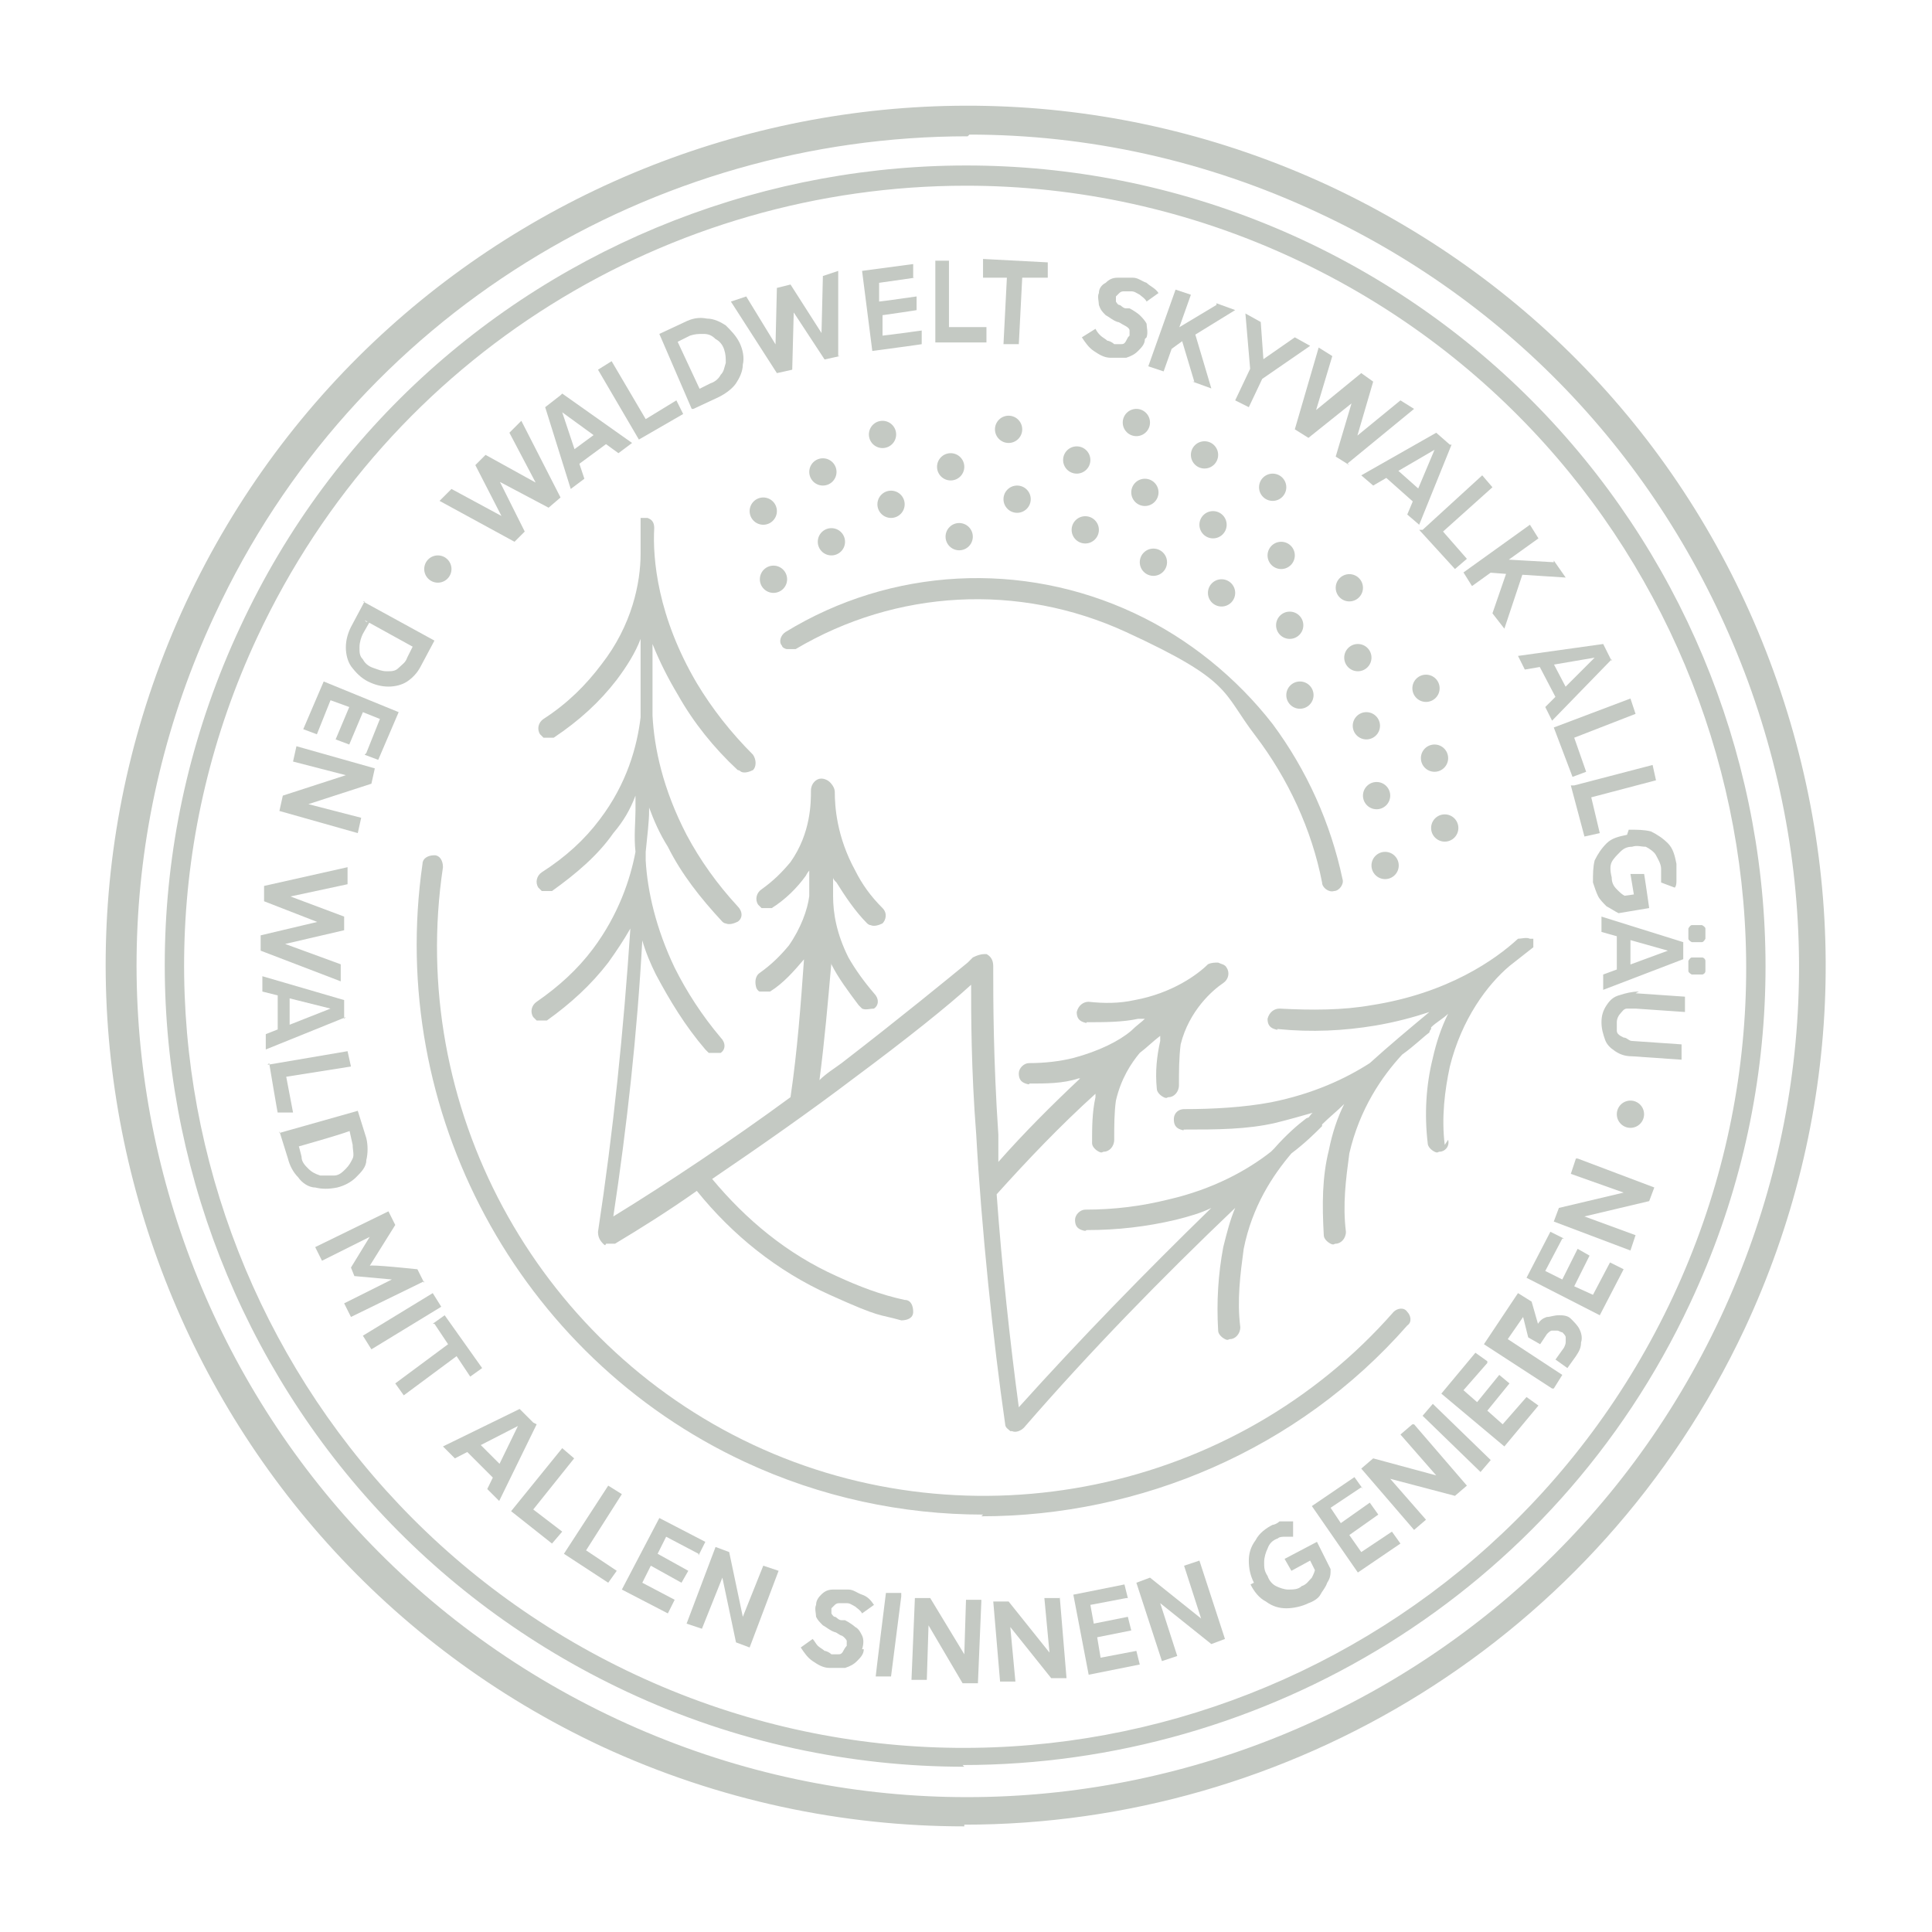 <?xml version="1.0" encoding="UTF-8"?>
<svg xmlns="http://www.w3.org/2000/svg" version="1.1" viewBox="0 0 113.4 113.4">
  <defs>
    <style>
      .cls-1 {
        fill: #c4c9c3;
      }
    </style>
  </defs>
  <!-- Generator: Adobe Illustrator 28.6.0, SVG Export Plug-In . SVG Version: 1.2.0 Build 709)  -->
  <g>
    <g id="Ebene_1">
      <g>
        <g>
          <path class="cls-1" d="M32.9,29.2l-.7.6-3.4-1.8.3-.2,1.7,3.4-.6.6-4.4-2.4.7-.7,3.7,2-.4.3-1.9-3.7.6-.6,3.8,2.1-.4.4-2-3.8.7-.7,2.3,4.5Z"/>
          <path class="cls-1" d="M33,23.1l4.1,2.9-.8.6-3.3-2.4h0s1.3,3.9,1.3,3.9l-.8.6-1.5-4.8.9-.7ZM35.8,25.9l-1.9,1.4-.5-.7,1.9-1.4.5.7Z"/>
          <path class="cls-1" d="M37.5,25.8l-2.4-4.1.8-.5,2,3.4,1.8-1.1.4.8-2.6,1.5Z"/>
          <path class="cls-1" d="M40.6,24l-1.9-4.4,1.5-.7c.4-.2.8-.3,1.3-.2.4,0,.8.2,1.1.4.3.3.6.6.8,1,.2.4.3.9.2,1.3,0,.4-.2.8-.4,1.1s-.6.6-1,.8l-1.5.7ZM41.1,22.9h-.2c0,0,.8-.4.8-.4.3-.1.5-.3.6-.5.2-.2.2-.4.3-.7,0-.3,0-.5-.1-.8-.1-.3-.3-.5-.5-.6-.2-.2-.4-.3-.7-.3-.3,0-.5,0-.8.1l-.8.4v-.2c0,0,1.4,3,1.4,3Z"/>
          <path class="cls-1" d="M49.3,20.9l-.9.2-2.1-3.2h.3c0,0-.1,3.8-.1,3.8l-.9.2-2.7-4.2.9-.3,2.2,3.6h-.5c0,.1.1-4.1.1-4.1l.8-.2,2.3,3.6h-.5c0,.1.1-4.1.1-4.1l.9-.3v5Z"/>
          <path class="cls-1" d="M53.7,16.3l-2.1.3v1.1c.1,0,2.2-.3,2.2-.3v.8c.1,0-2,.3-2,.3v1.2c.1,0,2.3-.3,2.3-.3v.8c.1,0-2.9.4-2.9.4l-.6-4.7,3-.4v.8Z"/>
          <path class="cls-1" d="M54.9,20.1v-4.8c-.1,0,.8,0,.8,0v3.9c0,0,2.2,0,2.2,0v.9s-3,0-3,0Z"/>
          <path class="cls-1" d="M57.7,16.1v-.9c0,0,3.8.2,3.8.2v.9c0,0-1.5,0-1.5,0l-.2,3.9h-.9c0,0,.2-3.9.2-3.9h-1.4Z"/>
          <path class="cls-1" d="M67.2,19.9c0,.3-.2.5-.4.7-.2.2-.4.3-.7.4-.3,0-.6,0-.9,0-.4,0-.7-.2-1-.4-.3-.2-.5-.5-.7-.8l.8-.5c.1.2.2.3.3.4.1.1.3.2.4.3.1,0,.3.1.4.2.2,0,.3,0,.4,0,.1,0,.2,0,.3-.2s.1-.2.2-.3c0-.1,0-.2,0-.3s-.1-.2-.3-.3-.3-.2-.4-.2c0,0,0,0,0,0,0,0,0,0,0,0s0,0,0,0c0,0,0,0,0,0-.3-.1-.5-.3-.7-.4-.2-.2-.3-.3-.4-.6,0-.2-.1-.5,0-.7,0-.3.2-.5.4-.6.2-.2.4-.3.7-.3.3,0,.6,0,.9,0,.3,0,.5.2.8.3.2.2.5.3.7.6l-.7.5c-.1-.2-.3-.3-.4-.4-.2-.1-.3-.2-.5-.2-.1,0-.2,0-.4,0-.1,0-.2,0-.3.1,0,0-.1.1-.2.2,0,.1,0,.2,0,.3,0,0,.1.2.2.2.1,0,.2.2.4.2,0,0,0,0,.2,0,0,0,0,0,0,0,0,0,0,0,0,0,.2.1.5.3.6.4s.3.3.4.5c0,.2.1.5,0,.8Z"/>
          <path class="cls-1" d="M69.9,17.3l-1.6,4.5-.9-.3,1.6-4.5.9.3ZM71.4,17.8l1.1.4-2.6,1.6h-.2c0,0-1.1.8-1.1.8l-.2-.9,3-1.8ZM70.1,22.4l-.9-3,.8-.3,1.1,3.7-1.1-.4Z"/>
          <path class="cls-1" d="M76,19.8l.9.5-2.9,2,.2-.3-.9,1.9-.8-.4.9-1.9v.3s-.3-3.5-.3-3.5l.9.5.2,2.8-.5-.3,2.3-1.6Z"/>
          <path class="cls-1" d="M79.2,27.3l-.8-.5,1.1-3.7.3.2-3,2.4-.8-.5,1.4-4.8.8.5-1.2,4-.4-.3,3.3-2.7.7.5-1.2,4.1-.5-.3,3.3-2.7.8.5-3.9,3.2Z"/>
          <path class="cls-1" d="M85.2,26.1l-1.9,4.7-.7-.6,1.6-3.8h0c0,0-3.6,2.1-3.6,2.1l-.7-.6,4.4-2.5.8.7ZM83,29.5l-1.8-1.6.5-.6,1.8,1.6-.5.6Z"/>
          <path class="cls-1" d="M83.5,31.1l3.5-3.2.6.7-2.9,2.6,1.4,1.6-.7.6-2.1-2.3Z"/>
          <path class="cls-1" d="M90.3,31.6l-3.9,2.8-.5-.8,3.9-2.8.5.8ZM91.2,32.9l.7,1-3.1-.2h-.2s-1.3-.1-1.3-.1l.4-.8,3.5.2ZM87.6,36l1-2.9.9.2-1.2,3.6-.7-.9Z"/>
          <path class="cls-1" d="M94.6,38.7l-3.5,3.6-.4-.8,2.9-2.9h0c0,0-4.1.7-4.1.7l-.4-.8,5-.7.5,1ZM91.4,41.1l-1.1-2.1.7-.4,1.1,2.1-.7.4Z"/>
          <path class="cls-1" d="M91.2,42.7l4.5-1.7.3.9-3.6,1.4.7,2-.8.3-1.1-2.9Z"/>
          <path class="cls-1" d="M92.4,46.1l4.6-1.2.2.9-3.8,1,.5,2.1-.9.2-.8-3Z"/>
          <path class="cls-1" d="M95.6,48.7c.5,0,.9,0,1.3.1.4.2.7.4,1,.7.3.3.4.7.5,1.2,0,.2,0,.3,0,.5,0,.2,0,.3,0,.5,0,.1,0,.3-.1.4l-.8-.3c0-.1,0-.3,0-.4,0-.1,0-.3,0-.4,0-.3-.2-.6-.3-.8s-.4-.4-.6-.5c-.3,0-.5-.1-.8,0-.3,0-.5.1-.7.3-.2.2-.4.4-.5.6s-.1.5,0,.9c0,.3.1.5.3.7.2.2.3.3.5.4h-.2s.7-.1.7-.1l-.2-1.2h.8c0-.1.3,2,.3,2l-1.8.3c-.2-.1-.5-.3-.7-.4-.2-.2-.4-.4-.5-.6-.1-.2-.2-.5-.3-.8,0-.5,0-.9.1-1.3.2-.4.4-.7.7-1,.3-.3.7-.4,1.2-.5Z"/>
          <path class="cls-1" d="M98.8,56.3l-4.7,1.8v-.9s3.8-1.4,3.8-1.4h0c0,0-3.9-1.1-3.9-1.1v-.9s4.8,1.5,4.8,1.5v1.1ZM94.9,57.1v-2.4c0,0,.8,0,.8,0v2.4c0,0-.8,0-.8,0ZM99.1,54.8c0-.1,0-.2,0-.3,0,0,.1-.2.2-.2,0,0,.2,0,.3,0,.1,0,.2,0,.3,0,0,0,.2.1.2.2,0,0,0,.2,0,.3,0,.1,0,.2,0,.3,0,0-.1.2-.2.2,0,0-.2,0-.3,0-.1,0-.2,0-.3,0,0,0-.2-.1-.2-.2,0,0,0-.2,0-.3ZM99.1,56.7c0-.1,0-.2,0-.3,0,0,.1-.2.2-.2,0,0,.2,0,.3,0,.1,0,.2,0,.3,0s.2.1.2.2c0,0,0,.2,0,.3s0,.2,0,.3-.1.2-.2.2c0,0-.2,0-.3,0-.1,0-.2,0-.3,0,0,0-.2-.1-.2-.2,0,0,0-.2,0-.3Z"/>
          <path class="cls-1" d="M96,58.3l2.9.2v.9c0,0-2.9-.2-2.9-.2-.2,0-.4,0-.5,0-.2,0-.3.2-.4.3-.1.1-.2.3-.2.5,0,.2,0,.4,0,.5,0,.2.2.3.4.4.2,0,.3.2.5.2l2.9.2v.9c0,0-2.9-.2-2.9-.2-.4,0-.7-.1-1-.3-.3-.2-.5-.4-.6-.7-.1-.3-.2-.6-.2-1,0-.4.1-.7.3-1,.2-.3.4-.5.8-.6.3-.1.7-.2,1.1-.2Z"/>
        </g>
        <g>
          <path class="cls-1" d="M21.3,35.3l4.2,2.3-.8,1.5c-.2.4-.5.7-.8.9-.3.2-.7.3-1.1.3-.4,0-.8-.1-1.2-.3s-.7-.5-1-.9c-.2-.3-.3-.7-.3-1.1,0-.4.1-.8.3-1.2l.8-1.5ZM21.5,36.5h.2c0,0-.4.7-.4.7-.1.2-.2.5-.2.8,0,.3,0,.5.2.7.1.2.3.4.6.5.3.1.5.2.8.2.3,0,.5,0,.7-.2s.4-.3.5-.6l.4-.8v.2c0,0-2.9-1.6-2.9-1.6Z"/>
          <path class="cls-1" d="M21.5,44.2l.8-2-1-.4-.8,1.9-.8-.3.8-1.9-1.1-.4-.8,2-.8-.3,1.2-2.8,4.4,1.8-1.2,2.8-.8-.3Z"/>
          <path class="cls-1" d="M21,48.9l-4.6-1.3.2-.9,3.7-1.2h0s-3.1-.8-3.1-.8l.2-.9,4.6,1.3-.2.9-3.7,1.2h0s3.1.8,3.1.8l-.2.9Z"/>
          <path class="cls-1" d="M15.3,55.8v-.9c0,0,3.8-.9,3.8-.9v.3s-3.6-1.4-3.6-1.4v-.9c0,0,4.9-1.1,4.9-1.1v1c0,0-4.2.9-4.2.9v-.5s4,1.5,4,1.5v.8c0,0-4.3,1-4.3,1v-.5s4.1,1.5,4.1,1.5v1c0,0-4.7-1.8-4.7-1.8Z"/>
          <path class="cls-1" d="M20.3,59.7l-4.7,1.9v-.9c0,0,3.8-1.5,3.8-1.5h0c0,0-4-1-4-1v-.9c0,0,4.8,1.4,4.8,1.4v1.1ZM16.3,60.6v-2.4c-.1,0,.7,0,.7,0v2.4c.1,0-.7,0-.7,0Z"/>
          <path class="cls-1" d="M15.7,62.5l4.7-.8.2.9-3.8.6.4,2.1h-.9c0,.1-.5-2.9-.5-2.9Z"/>
          <path class="cls-1" d="M16.4,66.5l4.6-1.3.5,1.6c.1.4.1.9,0,1.3,0,.4-.3.7-.6,1-.3.3-.7.5-1.1.6-.5.1-.9.1-1.3,0-.4,0-.8-.3-1-.6-.3-.3-.5-.7-.6-1.1l-.5-1.6ZM17.4,67.2v-.2c.1,0,.3.9.3.9,0,.3.2.5.4.7.2.2.4.3.7.4.3,0,.5,0,.8,0,.3,0,.5-.2.7-.4.2-.2.3-.4.4-.6s0-.5,0-.8l-.2-.9h.2c0,.1-3.2,1-3.2,1Z"/>
          <path class="cls-1" d="M24.9,75.2l-4.3,2.1-.4-.8,2.8-1.4h0c0,0-2.2-.2-2.2-.2l-.2-.5,1.1-1.8h0s-2.8,1.4-2.8,1.4l-.4-.8,4.3-2.1.4.8-1.5,2.4h0c0-.1,2.8.2,2.8.2l.4.8Z"/>
          <path class="cls-1" d="M25.9,76.7l-4.1,2.5-.5-.8,4.1-2.5.5.8Z"/>
          <path class="cls-1" d="M25.4,77.7l.7-.5,2.2,3.1-.7.5-.8-1.2-3.1,2.3-.5-.7,3.1-2.3-.8-1.2Z"/>
          <path class="cls-1" d="M31.5,83.6l-2.2,4.5-.7-.7,1.8-3.7h0c0,0-3.7,1.9-3.7,1.9l-.7-.7,4.5-2.2.8.8ZM29.1,86.9l-1.7-1.7.6-.6,1.7,1.7-.6.6Z"/>
          <path class="cls-1" d="M30,88.7l3-3.7.7.6-2.4,3,1.7,1.3-.6.7-2.4-1.9Z"/>
          <path class="cls-1" d="M33.1,91.2l2.6-4,.8.5-2.1,3.3,1.8,1.2-.5.7-2.6-1.7Z"/>
          <path class="cls-1" d="M41,91.2l-1.9-1-.5,1,1.8,1-.4.7-1.8-1-.5,1,1.9,1-.4.8-2.7-1.4,2.2-4.2,2.7,1.4-.4.8Z"/>
          <path class="cls-1" d="M45.7,92.2l-1.7,4.5-.8-.3-.8-3.8h0s-1.2,3-1.2,3l-.9-.3,1.7-4.5.8.3.8,3.8h0s1.2-3,1.2-3l.9.3Z"/>
          <path class="cls-1" d="M50.7,96.8c0,.3-.2.5-.4.7-.2.2-.4.3-.7.4-.3,0-.6,0-.9,0-.4,0-.7-.2-1-.4-.3-.2-.5-.5-.7-.8l.7-.5c.1.1.2.3.3.4.1.1.3.2.4.3.1,0,.3.1.4.2.2,0,.3,0,.4,0,.1,0,.2,0,.3-.2,0,0,.1-.2.2-.3,0-.1,0-.2,0-.3,0,0-.1-.2-.3-.3-.1,0-.3-.2-.4-.2,0,0,0,0,0,0s0,0,0,0c0,0,0,0,0,0s0,0,0,0c-.3-.1-.5-.3-.7-.4-.2-.2-.3-.3-.4-.5,0-.2-.1-.5,0-.7,0-.3.2-.5.3-.6.2-.2.4-.3.7-.3.3,0,.6,0,.9,0,.3,0,.5.2.8.3.3.1.5.3.7.6l-.7.5c-.1-.2-.3-.3-.4-.4-.2-.1-.3-.2-.5-.2-.1,0-.2,0-.4,0-.1,0-.2,0-.3.1,0,0-.1.1-.2.2,0,.1,0,.2,0,.3,0,0,.1.2.2.2.1,0,.2.2.4.2,0,0,0,0,.2,0,0,0,0,0,0,0,0,0,0,0,0,0,.2.1.5.3.6.4.2.1.3.3.4.5.1.2.1.5,0,.8Z"/>
          <path class="cls-1" d="M52.9,93.7l-.6,4.7h-.9c0-.1.6-4.9.6-4.9h.9Z"/>
          <path class="cls-1" d="M57.6,94l-.2,4.8h-.9s-2-3.4-2-3.4h0s-.1,3.2-.1,3.2h-.9s.2-4.8.2-4.8h.9s2,3.3,2,3.3h0s.1-3.2.1-3.2h.9Z"/>
          <path class="cls-1" d="M62.2,93.7l.4,4.8h-.9c0,0-2.4-3-2.4-3h0s.3,3.2.3,3.2h-.9c0,0-.4-4.7-.4-4.7h.9c0,0,2.4,3,2.4,3h0s-.3-3.2-.3-3.2h.9Z"/>
          <path class="cls-1" d="M66.1,93.8l-2.1.4.2,1.1,2-.4.2.8-2,.4.2,1.2,2.1-.4.2.8-3,.6-.9-4.7,3-.6.2.8Z"/>
          <path class="cls-1" d="M70.4,91.6l1.5,4.6-.8.3-3-2.4h0s1,3.1,1,3.1l-.9.3-1.5-4.6.8-.3,3,2.4h0s-1-3.1-1-3.1l.9-.3Z"/>
          <path class="cls-1" d="M73.6,92.9c-.2-.4-.3-.8-.3-1.3,0-.4.1-.8.4-1.2.2-.4.6-.7,1-.9.1,0,.3-.1.4-.2.2,0,.3,0,.4,0,.1,0,.3,0,.4,0v.9c-.2,0-.3,0-.5,0-.1,0-.3,0-.4.1-.3.1-.5.3-.6.6-.1.2-.2.5-.2.8,0,.3,0,.5.2.8.1.3.3.5.5.6.2.1.5.2.7.2.3,0,.6,0,.8-.2.3-.1.4-.3.6-.5.1-.2.2-.4.2-.6v.2s-.3-.6-.3-.6l-1.1.6-.4-.7,1.9-1,.8,1.6c0,.3,0,.5-.2.8-.1.3-.3.5-.4.7s-.4.4-.7.5c-.4.2-.9.3-1.3.3-.4,0-.8-.1-1.2-.4-.4-.2-.7-.6-.9-1Z"/>
          <path class="cls-1" d="M79.9,87.3l-1.8,1.2.6.9,1.7-1.2.5.7-1.7,1.2.7,1,1.8-1.2.5.7-2.5,1.7-2.7-3.9,2.5-1.7.5.7Z"/>
          <path class="cls-1" d="M83,83.6l3.1,3.6-.7.6-3.8-1h0s2.1,2.4,2.1,2.4l-.7.6-3.1-3.6.7-.6,3.7,1h0c0,0-2.1-2.4-2.1-2.4l.7-.6Z"/>
          <path class="cls-1" d="M84.1,82.4l3.4,3.3-.6.7-3.4-3.3.6-.7Z"/>
          <path class="cls-1" d="M87.3,80l-1.4,1.6.8.7,1.3-1.6.6.5-1.3,1.6.9.8,1.4-1.6.7.5-2,2.4-3.7-3.1,2-2.4.7.5Z"/>
          <path class="cls-1" d="M91.1,81.5l-4-2.6,2-3,.8.5.4,1.4h-.1c.2-.3.3-.4.6-.5.2,0,.4-.1.7-.1.2,0,.5,0,.7.2.2.2.4.4.5.6s.2.5.1.8c0,.3-.1.5-.3.8l-.5.7-.7-.5.5-.7c0,0,.1-.2.1-.3,0-.1,0-.2,0-.3s-.1-.2-.2-.3c-.1,0-.2-.1-.3-.1-.1,0-.2,0-.3,0-.1,0-.2.1-.3.2l-.4.6-.7-.4-.3-1.2-.9,1.3,3.2,2.1-.5.8Z"/>
          <path class="cls-1" d="M91.7,72.7l-1,1.9,1,.5.9-1.8.7.4-.9,1.8,1.1.5,1-1.9.8.4-1.4,2.7-4.3-2.2,1.4-2.7.8.4Z"/>
          <path class="cls-1" d="M92.6,68l4.5,1.7-.3.8-3.8.9h0s3,1.1,3,1.1l-.3.9-4.5-1.7.3-.8,3.8-.9h0s-3.1-1.1-3.1-1.1l.3-.9Z"/>
        </g>
        <g>
          <path class="cls-1" d="M84.8,67.2c-.2-1.6,0-3.2.3-4.6.7-2.8,2.2-4.8,3.5-5.9.5-.4.9-.7,1.4-1.1,0,0,0,0,0,0,0,0,0,0,0,0,0,0,0,0,0-.1,0,0,0,0,0-.1,0,0,0,0,0-.1,0,0,0,0,0-.1,0,0,0,0,0-.1,0,0,0,0,0,0,0,0,0,0,0,0,0,0,0,0,0,0,0,0,0,0,0,0,0,0,0,0,0,0,0,0,0,0-.1,0,0,0,0,0-.1,0,0,0,0,0,0,0-.2-.1-.5,0-.7,0-1.3,1.2-4.1,3.2-8.6,3.9-1.7.3-3.5.3-5.4.2-.3,0-.6.2-.7.6,0,.3.1.5.4.6s.1,0,.2,0c2,.2,3.9.1,5.7-.2,1.2-.2,2.3-.5,3.2-.8-1.2,1-2.4,2-3.5,3-1.4.9-3.3,1.8-5.8,2.3-1.6.3-3.4.4-5.1.4-.3,0-.6.2-.6.6,0,.3.1.5.4.6s.1,0,.2,0c1.9,0,3.7,0,5.4-.4.8-.2,1.5-.4,2.2-.6-.1,0-.2.2-.3.3,0,0-.1,0-.2.1-.4.3-1.1.9-1.8,1.7,0,0-.1.1-.2.2-1.4,1.1-3.4,2.2-6,2.8-1.6.4-3.2.6-4.9.6-.3,0-.6.3-.6.6,0,.3.1.5.4.6s.2,0,.3,0c1.8,0,3.5-.2,5.2-.6.8-.2,1.5-.4,2.1-.7-3.9,3.8-7.7,7.7-11.3,11.7-.5-3.7-1-8.3-1.3-12.5,1.8-2,3.7-4,5.8-5.9,0,0,0,.1,0,.2-.2.9-.2,1.8-.2,2.7,0,.2.2.4.4.5s.2,0,.3,0c.3,0,.6-.3.6-.7,0-.8,0-1.6.1-2.3.3-1.3.9-2.2,1.4-2.8.4-.3.8-.7,1.2-1,0,.1,0,.2,0,.3-.2.9-.3,1.8-.2,2.8,0,.2.2.4.4.5s.2,0,.3,0c.3,0,.6-.3.6-.7,0-.8,0-1.6.1-2.4.5-2,1.9-3.2,2.5-3.6.3-.2.4-.6.2-.9-.1-.2-.3-.2-.5-.3-.2,0-.4,0-.6.1-.6.6-2.1,1.7-4.3,2.1-.9.2-1.8.2-2.7.1-.3,0-.6.2-.7.6,0,.3.1.5.4.6s.1,0,.2,0c1,0,2.1,0,3-.2.1,0,.2,0,.4,0-.2.2-.5.4-.8.7-.7.6-1.9,1.2-3.4,1.6-.8.2-1.7.3-2.6.3-.3,0-.6.3-.6.6,0,.3.1.5.4.6s.2,0,.2,0c1,0,2,0,2.9-.3,0,0,0,0,.1,0-1.7,1.6-3.3,3.2-4.8,4.9,0-.5,0-1.1,0-1.6-.3-4.4-.3-8.1-.3-9.5,0-.2,0-.3,0-.4,0-.4-.2-.6-.4-.7-.2,0-.4,0-.8.2,0,0-.2.2-.3.3-1.1.9-3.9,3.2-7.4,5.9-.4.3-.9.6-1.3,1,.3-2.3.5-4.6.7-6.9,0,0,0,0,0,.1.4.8,1,1.6,1.6,2.4,0,0,.1.1.2.2.2.1.5,0,.7,0,.3-.2.3-.6,0-.9-.6-.7-1.1-1.4-1.5-2.1-.7-1.4-.9-2.6-.9-3.6,0-.4,0-.8,0-1.1,0,.1.1.2.2.3.5.8,1.1,1.7,1.8,2.4,0,0,.1.1.2.1.2.1.5,0,.7-.1.2-.2.3-.6,0-.9-.7-.7-1.2-1.4-1.6-2.2-1.1-2-1.2-3.8-1.2-4.6,0-.2-.1-.4-.3-.6-.1-.1-.3-.2-.5-.2-.3,0-.6.3-.6.7,0,.7,0,2.5-1.2,4.2-.5.6-1,1.1-1.7,1.6-.3.2-.4.6-.2.9,0,0,.2.2.2.2.2,0,.4,0,.6,0,.8-.5,1.5-1.2,2-1.9,0,0,.1-.2.2-.3,0,.5,0,1,0,1.5-.1.8-.5,1.9-1.2,2.9-.5.6-1,1.1-1.7,1.6-.3.2-.3.6-.2.9,0,0,.1.2.2.2.2,0,.4,0,.6,0,.8-.5,1.4-1.2,2-1.9,0,0,0,0,0-.1-.2,2.8-.4,5.5-.8,8.2-3.4,2.5-7.3,5.1-10.4,7,.8-5.3,1.4-10.7,1.7-16.2.2.7.5,1.4.8,2,.8,1.5,1.7,3,2.9,4.4,0,0,.1.1.2.2.2,0,.5,0,.7,0,.3-.2.3-.6,0-.9-1.1-1.3-2-2.7-2.7-4.1-1.1-2.3-1.6-4.5-1.7-6.3,0-.2,0-.3,0-.5.1-1,.2-1.8.2-2.4,0,0,0-.1,0-.2,0,0,0,0,0,0,.3.8.6,1.5,1.1,2.3.8,1.6,1.9,3,3.2,4.4,0,0,.1.1.2.1.2.1.5,0,.7-.1.3-.2.3-.6,0-.9-1.2-1.3-2.2-2.7-3-4.2-1.4-2.7-1.9-5.1-2-7,0-.9,0-1.7,0-2.2,0,0,0-.2,0-.2,0-.6,0-1.2,0-1.8.4,1,.9,2,1.5,3,.9,1.6,2.1,3.1,3.5,4.4,0,0,.1,0,.2.1.2.1.5,0,.7-.1.2-.2.2-.6,0-.9-1.3-1.3-2.4-2.7-3.3-4.2-2.3-3.9-2.6-7.3-2.5-9.1,0-.3-.1-.5-.4-.6,0,0,0,0,0,0,0,0,0,0,0,0,0,0,0,0-.1,0,0,0,0,0-.1,0,0,0,0,0-.1,0,0,0,0,0,0,0,0,0,0,0,0,0,0,0,0,0,0,0,0,0,0,0-.1,0,0,0,0,0,0,0,0,0,0,0,0,0,0,0,0,0,0,0,0,0,0,0,0,.1,0,0,0,0,0,.1,0,0,0,0,0,.1,0,.6,0,1.2,0,1.8,0,1.7-.5,4.2-2.3,6.5-.9,1.2-2,2.3-3.4,3.2-.3.2-.4.6-.2.9,0,0,.2.2.2.2.2,0,.4,0,.6,0,1.5-1,2.7-2.1,3.7-3.4.6-.8,1.1-1.6,1.4-2.4,0,.9,0,1.9,0,2.8,0,.4,0,.9,0,1.5,0,0,0,.2,0,.3-.2,1.7-.8,3.9-2.4,6-.9,1.2-2,2.2-3.4,3.1-.3.2-.4.6-.2.9,0,0,.2.2.2.2.2,0,.4,0,.6,0,1.4-1,2.7-2.1,3.6-3.4.6-.7,1-1.4,1.3-2.2,0,.2,0,.4,0,.7,0,0,0,.1,0,.2,0,.6-.1,1.5,0,2.4-.3,1.6-1,3.7-2.5,5.7-.9,1.2-2,2.2-3.3,3.1-.3.2-.4.6-.2.9,0,0,.2.2.2.2.2,0,.4,0,.6,0,1.4-1,2.6-2.1,3.6-3.4.5-.7.9-1.3,1.3-2-.4,6-1,11.9-1.9,17.8,0,.3.1.5.3.7s.1,0,.2,0c0,0,0,0,0,0,.2,0,.4,0,.5,0,1.5-.9,3.1-1.9,4.8-3.1,2.1,2.6,4.7,4.7,7.8,6.1s2.8,1.1,4.2,1.5c.3,0,.7-.1.7-.5,0-.3-.1-.7-.5-.7-1.4-.3-2.7-.8-4-1.4-2.9-1.3-5.3-3.3-7.3-5.7,2.8-1.9,5.8-4,8.3-5.9,3.1-2.3,5.6-4.3,6.9-5.5,0,1.7,0,5,.3,8.8.3,5.4,1,12.2,1.7,17,0,.2.2.3.3.4,0,0,0,0,0,0,0,0,0,0,.1,0,.2.1.5,0,.7-.2,3.9-4.5,8.1-8.8,12.4-12.9-.3.7-.5,1.5-.7,2.3-.3,1.6-.4,3.2-.3,4.9,0,.2.2.4.4.5s.2,0,.3,0c.3,0,.6-.3.6-.7-.2-1.6,0-3.1.2-4.6.5-2.5,1.7-4.3,2.8-5.6.8-.6,1.4-1.2,1.8-1.6,0,0,0,0,0-.1.4-.4.9-.8,1.3-1.2-.4.8-.7,1.7-.9,2.7-.4,1.6-.4,3.2-.3,5,0,.2.2.4.4.5s.2,0,.3,0c.3,0,.6-.3.6-.7-.2-1.6,0-3.1.2-4.6.6-2.6,1.9-4.5,3.1-5.8.7-.5,1.2-1,1.6-1.3,0,0,0-.1.1-.2,0,0,0,0,0-.1.3-.3.7-.5,1-.8-.4.8-.7,1.7-.9,2.6-.4,1.6-.5,3.3-.3,5,0,.2.2.4.4.5s.2,0,.3,0c.3,0,.6-.3.5-.7Z"/>
          <path class="cls-1" d="M46.1,38.1c.2,0,.4,0,.6,0,5.9-3.5,13.1-3.9,19.4-1s5.6,3.5,7.6,6.1c1.9,2.5,3.3,5.5,3.9,8.6,0,.3.4.6.7.5.3,0,.6-.4.5-.7-.7-3.3-2.1-6.4-4.1-9.1-2.1-2.7-4.9-5-8.1-6.5-6.6-3.1-14.3-2.7-20.5,1.1-.3.2-.4.6-.2.8,0,.1.2.2.3.2Z"/>
        </g>
        <path class="cls-1" d="M56.6,103.7c-6.6,0-13.4-1.4-19.8-4.4C13.3,88.3,3.1,60.3,14.1,36.8,25,13.3,53.1,3.2,76.5,14.1c23.5,11,33.7,39,22.7,62.4-8,17.1-25,27.1-42.7,27.1ZM56.7,10.9c-17.3,0-33.8,9.8-41.6,26.5-10.7,22.9-.7,50.2,22.2,60.9,22.9,10.7,50.2.7,60.9-22.2,10.7-22.9.7-50.2-22.2-60.9-6.2-2.9-12.8-4.3-19.3-4.3Z"/>
        <circle class="cls-1" cx="95.7" cy="65.4" r=".8"/>
        <circle class="cls-1" cx="25.7" cy="33.4" r=".8"/>
        <path class="cls-1" d="M57.7,88.9c-4.7,0-9.5-1-14-3.1-13.3-6.2-21-20.6-18.9-35.1,0-.3.3-.5.7-.5.3,0,.5.3.5.7-2.1,14,5.4,27.9,18.2,33.9,12.8,6,28.3,2.8,37.6-7.8.2-.2.6-.3.8,0,.2.2.3.6,0,.8-6.4,7.3-15.7,11.2-25,11.2Z"/>
        <path class="cls-1" d="M56.6,107.2c-7.1,0-14.4-1.5-21.3-4.7C10.1,90.7-.8,60.6,10.9,35.4,22.7,10.1,52.8-.8,78,10.9c12.2,5.7,21.5,15.8,26.1,28.5,4.6,12.7,4,26.4-1.7,38.6h0c-8.6,18.3-26.8,29.1-45.8,29.1ZM56.8,8c-18.4,0-36,10.4-44.2,28.1-11.4,24.4-.8,53.4,23.6,64.8,24.4,11.4,53.4.8,64.8-23.6,5.5-11.8,6.1-25,1.6-37.3-4.5-12.2-13.4-22-25.2-27.5-6.6-3.1-13.6-4.6-20.5-4.6ZM101.6,77.7h0,0Z"/>
        <g>
          <circle class="cls-1" cx="67.7" cy="33" r=".8"/>
          <circle class="cls-1" cx="71.7" cy="34.8" r=".8"/>
          <circle class="cls-1" cx="75.7" cy="36.7" r=".8"/>
          <circle class="cls-1" cx="79.7" cy="38.6" r=".8"/>
          <circle class="cls-1" cx="83.7" cy="40.4" r=".8"/>
          <circle class="cls-1" cx="51.8" cy="25.5" r=".8"/>
          <circle class="cls-1" cx="55.8" cy="27.4" r=".8"/>
          <circle class="cls-1" cx="59.7" cy="29.3" r=".8"/>
          <circle class="cls-1" cx="63.7" cy="31.1" r=".8"/>
        </g>
        <g>
          <circle class="cls-1" cx="80.8" cy="46.7" r=".8"/>
          <circle class="cls-1" cx="84.8" cy="48.6" r=".8"/>
          <circle class="cls-1" cx="48.8" cy="31.8" r=".8"/>
          <circle class="cls-1" cx="44.8" cy="30" r=".8"/>
        </g>
        <g>
          <circle class="cls-1" cx="70.7" cy="26.7" r=".8"/>
          <circle class="cls-1" cx="74.7" cy="28.6" r=".8"/>
          <circle class="cls-1" cx="66.7" cy="24.8" r=".8"/>
        </g>
        <g>
          <circle class="cls-1" cx="76.3" cy="40.8" r=".8"/>
          <circle class="cls-1" cx="80.2" cy="42.6" r=".8"/>
          <circle class="cls-1" cx="84.2" cy="44.5" r=".8"/>
          <circle class="cls-1" cx="48.3" cy="27.7" r=".8"/>
          <circle class="cls-1" cx="52.3" cy="29.6" r=".8"/>
          <circle class="cls-1" cx="56.3" cy="31.5" r=".8"/>
        </g>
        <g>
          <circle class="cls-1" cx="81.3" cy="50.8" r=".8"/>
          <circle class="cls-1" cx="45.4" cy="34" r=".8"/>
        </g>
        <g>
          <circle class="cls-1" cx="71.2" cy="30.8" r=".8"/>
          <circle class="cls-1" cx="75.2" cy="32.6" r=".8"/>
          <circle class="cls-1" cx="79.2" cy="34.5" r=".8"/>
          <circle class="cls-1" cx="59.2" cy="25.2" r=".8"/>
          <circle class="cls-1" cx="63.2" cy="27" r=".8"/>
          <circle class="cls-1" cx="67.2" cy="28.9" r=".8"/>
        </g>
      </g>
    </g>
  </g>
</svg>